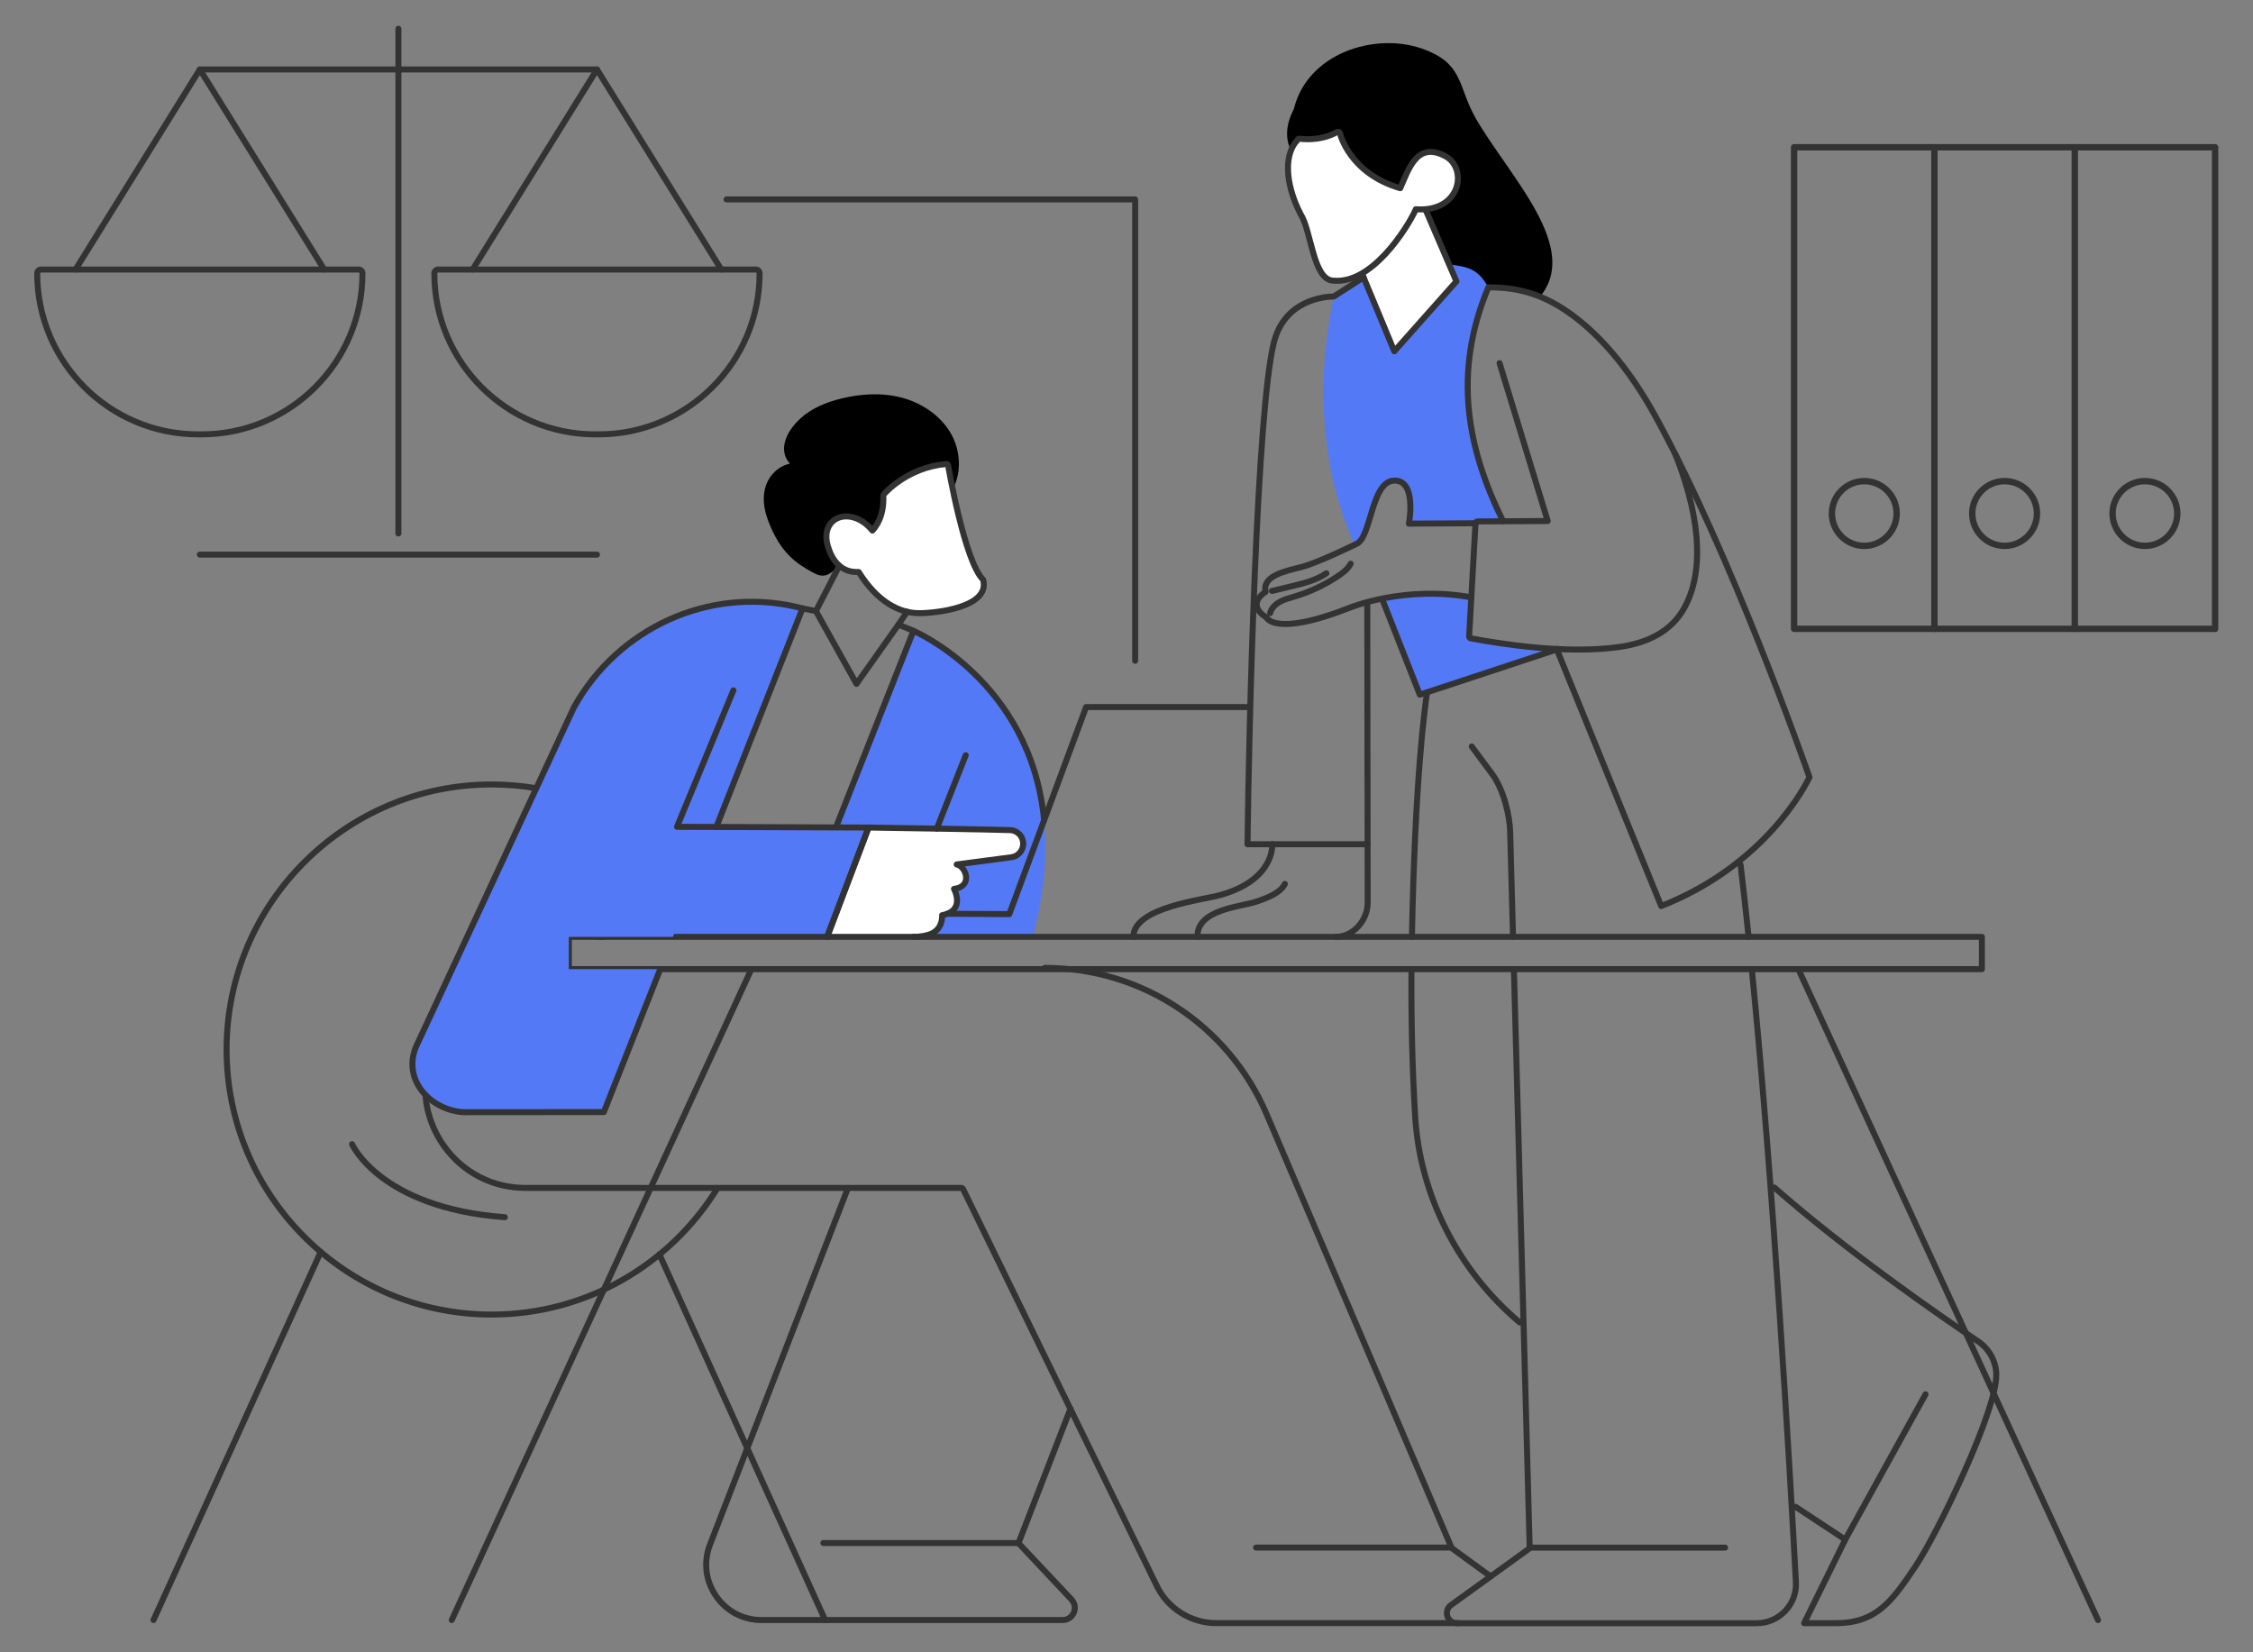 <?xml version="1.0" encoding="UTF-8"?>
<svg xmlns="http://www.w3.org/2000/svg" version="1.1" viewBox="0 0 600 440">
  <rect x="0" y="0" width="600" height="440" fill="#808080" stroke="none"/>
  <defs>
    <style>
      .cls-1, .cls-2 {
        stroke-linecap: round;
        stroke-linejoin: round;
        stroke-width:1.6;
		stroke-miterlimit: 22.93;
      }

      .cls-1, .cls-2, .cls-3, .cls-4, .cls-5 {
        stroke: #333;
         stroke-linecap: round;
        stroke-linejoin: round;
        stroke-width:1.7;
		stroke-miterlimit: 22.93;
      }

      .cls-1, .cls-2, .cls-4, .cls-5 {
        fill: none;
      }

      .cls-6 {
        fill: #5479f6;
      }

      .cls-6, .cls-7, .cls-2, .cls-3, .cls-4, .cls-8 {
        fill-rule: evenodd;
      }

      .cls-7, .cls-3 {
        fill: #fff;
      }

      .cls-3, .cls-4, .cls-5 {
        stroke-linecap: round;
        stroke-linejoin: round;
        stroke-width:1.6;
		stroke-miterlimit: 22.93;
      }
    </style>
  </defs>
  <!-- Generator: Adobe Illustrator 28.6.0, SVG Export Plug-In . SVG Version: 1.2.0 Build 709)  -->
  <g>
    <g id="_x31_">
      <path class="cls-5" d="M191.09,316.35c-12.43,20.21-34.75,33.71-60.17,33.71-38.92,0-70.58-31.66-70.58-70.58s31.66-70.58,70.58-70.58c4.07,0,8.05.35,11.93,1.01"/>
      <path class="cls-5" d="M134.45,324.13c-17.05-1.23-27.19-6.42-32.69-10.56-6.01-4.51-7.93-8.7-8-8.88"/>
      <line class="cls-5" x1="219.74" y1="431.41" x2="175.62" y2="334.06"/>
      <path class="cls-5" d="M225.82,316.35l-36.74,94.97c-1.78,4.61-1.2,9.59,1.59,13.67,2.79,4.08,7.23,6.42,12.18,6.42h80.13c1.31,0,2.45-.75,2.98-1.96.52-1.21.29-2.55-.61-3.51l-13.9-14.78c-.13-.14-.17-.35-.1-.53l13.72-35.47"/>
      <path class="cls-5" d="M113.26,290.6c.16,5.15,1.85,10.18,4.97,14.56,5.07,7.11,12.98,11.18,21.71,11.18h116.08c.19,0,.37.11.45.28l51.63,105.76c2.92,5.99,9.12,9.85,15.78,9.85h64.57M396.98,419.8l-10.27-7.48c-.07-.05-.13-.13-.17-.21l-49.2-115.35c-10.11-23.7-33.3-39.02-59.07-39.02"/>
      <path class="cls-6" d="M211.11,249.47l32.15-81.49s47.99,20.31,31.79,81.5h-63.94Z"/>
      <path class="cls-6" d="M180.29,219.68l14.56-35.64-39.82,12.58-11.37,27.63c-4.69,11.96,4.07,24.9,16.91,24.99,18.73.13,42.02.27,59.72.25,1.88-12.5,7.21-22.58,10.58-29.11-25.82-.37-50.58-.69-50.58-.69Z"/>
      <path class="cls-4" d="M157.06,195.23l-12.94,29.95c-2.17,5.54-1.5,11.55,1.83,16.48,3.34,4.93,8.66,7.78,14.62,7.82"/>
      <path class="cls-7" d="M268.96,221.05c-7.63-.21-22.07-.45-37.66-.68l-11.02,29.1h22.92c2.01,0,3.3-.36,3.71-.46,4.37-1.03,3.97-5.3,3.97-5.3,6.39-1.22,3.17-7.01,3.17-7.01,5.13-.61,3.2-6.02.72-6.51l14.55-1.92c1.62-.21,2.89-1.48,3.12-3.1.3-2.14-1.33-4.07-3.49-4.13Z"/>
      <path class="cls-8" d="M204.47,138.38c3.27,8.92,7.69,11.73,12.16,14.16,5.19,2.83,5.45-3.21,11.22-3.75,5.86-.55,11.74-2.2,16.6-5.62,4.31-3.02,7.72-7.27,9.27-12.34.06-.2.03-.36-.04-.49,2.36-4.28,2.14-9.75,0-14.06-2.18-4.37-6.21-7.62-10.69-9.44-5.35-2.17-11.36-2.24-16.96-1.15-4.85.94-9.89,2.73-13.45,6.3-1.87,1.87-3.52,4.27-3.76,6.97-.14,1.65.42,3.34,1.55,4.48-4.64,1.07-9.07,6.3-5.9,14.96Z"/>
      <path class="cls-3" d="M244.72,163.28c-5.07,0-11-2.88-16.04-10.96-1.69.08-6.24-.05-8.23-6.96-1.13-3.91.5-6.33,2.4-7.28,2.37-1.19,6.29-.67,9.48,3.2.9-.92,3.13-3.77,2.91-9.27,0-.13.04-.25.12-.35.25-.29,6.19-7.17,16.6-8.1.24-.02.47.13.53.37.05.19,4.36,25.56,9.34,30.46,1.91,7.25-12.27,8.9-17.11,8.9Z"/>
      <path class="cls-4" d="M342.18,235.39c-1.17,2.31-4.36,3.63-7.63,4.72-4.3,1.43-15.81,2.02-15.66,9.38"/>
      <path class="cls-8" d="M365.9,100.15c-.12,0-.24-.04-.33-.13-.21-.18-.23-.5-.04-.71l21.96-24.73c.19-.21.5-.23.71-.04.21.18.23.5.04.71l-21.96,24.73c-.1.11-.24.17-.38.17Z"/>
      <path class="cls-8" d="M396.08,77.21c.14-.21.12-.48.27-.67,0,0,5.87-.51,13.8,2.42,10.85-13.09-8.08-31.86-17-47.2-5.08-8.73-3.12-14.88-14.54-18.84-12.55-4.36-30.43,1.27-34.03,16.08-7.8,14.9,11.98,20.1,11.98,20.1l10.43,23.28c8.23-1.29,18.34-1.78,24.49-.41,0,0,2.73,1.88,4.61,5.25Z"/>
      <path class="cls-4" d="M414.55,172.8c12.07,29.79,26.13,64.29,27.85,68.48,27.79-10.95,38.46-32.17,39.48-34.32-1.29-3.7-20.73-58.97-40.85-95.79-7.57-13.85-15.55-22.31-22.42-27.34-6.78-4.96-13.64-7.42-22.26-7.29"/>
      <path class="cls-6" d="M414.93,172.84l-36.82,12.15-10.06-25.56c10.44-2.29,19.48-1.05,23.78-.33l-.58,10.29c.04.26.14.53.3.56,5.66,1.03,17.8,2.38,23.38,2.9h0ZM360.73,145.1c-6.96-15.52-11.44-38.01-5.52-66.15l7.92-5.09c6.36-4.09,16.03-4.21,22.8-3.43,5.09.59,7.68,1.16,10.43,6.11-2.09,5.06-4.53,12.35-5.21,20.28-.77,8.94.69,19.38,2.48,25.08.78,3.4,3.15,9.72,6.66,16.9l-6.68.04-.46.12-.2.39-17.73.1s2.21-11.59-3.9-11.46c-6.11.13-6.05,14.76-9.94,16.8,0,0-.24.12-.65.31Z"/>
      <path class="cls-4" d="M359.7,150.12c-.74,1.4-2.02,2.38-3.3,3.24-3.53,2.37-7.38,4.19-11.45,5.43-.24.07-.49.14-.73.22-1.15.34-2.35.69-3.39,1.26-1.36.75-2.3,1.84-2.58,3"/>
      <path class="cls-4" d="M353.22,152.66c-2.69,1.86-5.99,2.66-8.91,3.37l-5.46,1.32s-.08.01-.12.01"/>
      <path class="cls-4" d="M446.2,121.03c7.48,18.87,7.14,32.64,2.11,41.27-3.22,5.51-8.99,8.87-17.18,10-3.3.45-6.92.68-10.84.68-8.25,0-17.83-1-28.64-3-.28-.05-.41-.31-.4-.6l1.69-29.97c0-.23.2-.55.5-.56l18.73-.11-12.82-42.04"/>
      <polygon class="cls-3" points="377.09 49.9 387.86 74.92 371.32 93.54 358.51 62.73 377.09 49.9"/>
      <path class="cls-3" d="M356.1,74.78c-.39,0-.79-.02-1.19-.05-5.25-.41-5.71-13.45-8.56-17.73-4.41-8.62-4.23-16.24-.81-19.72.08-.24.32-.38.56-.34.05,0,5.29.87,10.01-1.79.14-.08.31-.09.45-.02.15.07.25.2.29.35.02.11,2.47,10.67,16.05,14.64,2.25-5.07,4.45-12.59,12.07-8.5,2.7,1.45,3.94,4.86,2.95,8.12-.99,3.25-4.37,6.48-10.88,5.98-.85,2.28-10.14,19.06-20.94,19.06Z"/>
      <path class="cls-4" d="M375.89,258.08c-.09,12.68.18,25.96.99,39.31,1.31,21.4,11.86,41.35,27.85,54.78M478.17,401.25c4.16,2.72,8.78,5.76,12.88,8.49.21.14.28.41.17.64l-10.76,21.86h8.43c10.94,0,15.05-5.99,21.15-15.03,5.83-8.65,22.05-42.07,21.59-51.46-.17-3.43-1.97-6.63-4.84-8.55-9.87-6.63-34.79-23.83-54.26-40.97M380.04,184.35c-.63,4.55-3.19,22.57-4.03,65.13"/>
      <polygon class="cls-4" points="527.8 258.08 440.56 258.08 439.54 258.08 375.89 258.08 374.89 258.08 151.49 258.08 151.49 249.48 375 249.48 376.01 249.48 438.07 249.48 439.08 249.48 527.8 249.48 527.8 258.08"/>
      <path class="cls-4" d="M403.17,258.08l4.2,153.95c0,.17-.07.32-.21.42l-20.72,14.96c-1.16.84-1.27,2.09-.98,2.99.29.89,1.11,1.85,2.54,1.85h79.85c2.89,0,5.59-1.16,7.58-3.26,1.99-2.1,3-4.85,2.84-7.73-1.67-31.22-5.91-104.17-11.74-163.17M391.94,198.78l5.14,6.94c3.51,4.48,5.05,11.97,5.1,16.03l.76,27.73M465.67,249.48c-.67-6.46-1.42-13.22-2.13-19.18"/>
      <path class="cls-6" d="M213.73,162.01l-34.51,87.47h-27.74v8.6h24.34l-15.02,38.06-37.46.03c-8.67-.61-16.17-8.44-12.61-17.32l42.1-90.48c11.71-21.11,35.97-32.27,59.46-26.71.48.11.95.23,1.43.36Z"/>
      <polyline class="cls-4" points="302.31 175.97 302.31 53.11 193.49 53.11"/>
      <g>
        <path class="cls-4" d="M53.66,115.67h-.88c-23.64,0-42.87-19.23-42.87-42.87,0-.57.46-1.03,1.03-1.03h84.56c.57,0,1.03.46,1.03,1.03,0,23.64-19.23,42.87-42.87,42.87Z"/>
        <polyline class="cls-4" points="86.34 71.77 53.22 18.5 20.11 71.77"/>
        <path class="cls-4" d="M159.42,115.67h-.88c-23.64,0-42.87-19.23-42.87-42.87,0-.57.46-1.03,1.03-1.03h84.56c.57,0,1.03.46,1.03,1.03,0,23.64-19.23,42.87-42.87,42.87Z"/>
        <polyline class="cls-4" points="125.86 71.77 158.98 18.5 192.09 71.77"/>
        <line class="cls-5" x1="53.22" y1="18.5" x2="158.98" y2="18.5"/>
        <line class="cls-5" x1="106.1" y1="7.65" x2="106.1" y2="142.06"/>
        <line class="cls-5" x1="53.22" y1="147.69" x2="158.98" y2="147.69"/>
      </g>
      <polyline class="cls-4" points="195.31 183.84 180.29 220.18 231.31 220.37 220.29 249.48"/>
      <polyline class="cls-4" points="252.29 243.33 268.79 243.43 289.24 188.29 332.46 188.29"/>
      <line class="cls-5" x1="257.18" y1="201.12" x2="249.48" y2="220.66"/>
      <path class="cls-4" d="M278.06,218.4c-3.58-37.2-34.8-50.41-34.8-50.41l-20.62,52.27"/>
      <path class="cls-4" d="M175.83,258.08l-15.02,38.06-37.46.03c-8.67-.61-16.17-8.44-12.61-17.32l42.1-90.48c11.71-21.11,35.97-32.27,59.46-26.71.48.11.95.23,1.43.36l-22.97,58.21"/>
      <line class="cls-5" x1="40.88" y1="431.41" x2="85.41" y2="333.39"/>
      <line class="cls-5" x1="200.1" y1="258.08" x2="120.3" y2="431.41"/>
      <line class="cls-5" x1="478.92" y1="258.08" x2="558.72" y2="431.41"/>
      <line class="cls-5" x1="271.31" y1="410.89" x2="219.27" y2="410.89"/>
      <line class="cls-5" x1="386.54" y1="412.11" x2="334.51" y2="412.11"/>
      <line class="cls-5" x1="459.4" y1="412.13" x2="407.37" y2="412.13"/>
      <line class="cls-5" x1="491.27" y1="410.23" x2="512.79" y2="371.3"/>
      <line class="cls-5" x1="338.81" y1="224.82" x2="364.23" y2="224.82"/>
      <polyline class="cls-4" points="213.73 162.01 217.29 162.73 223.52 150.64"/>
      <polyline class="cls-4" points="243.27 167.98 239.26 166.34 241.57 162.91"/>
      <path class="cls-4" d="M243.21,249.48c2.01,0,3.3-.36,3.71-.46,4.37-1.03,3.97-5.3,3.97-5.3,6.39-1.22,3.17-7.01,3.17-7.01,5.13-.61,3.2-6.02.72-6.51l14.55-1.92c1.62-.21,2.89-1.48,3.12-3.1.3-2.14-1.33-4.07-3.49-4.13-7.63-.21-22.07-.45-37.66-.68l-11.02,29.1"/>
      <path class="cls-4" d="M392.94,139.34l-17.73.1s2.21-11.59-3.9-11.46c-6.11.13-6.05,14.76-9.94,16.8,0,0-10.45,5.12-14.76,6.21-4.31,1.09-10.54,2.32-9.57,6.63,0,0-5.52,3.17.25,6.84,0,0,2.19,5.21,21.95-2.55.78-.31,15.16-6.05,32.59-2.83"/>
      <polyline class="cls-4" points="368.05 159.43 378.11 184.99 414.93 172.84"/>
      <path class="cls-4" d="M396.36,76.53c-9.59,22.85-5.57,43.08,3.93,62.26"/>
      <polyline class="cls-4" points="217.29 162.73 228.09 182.11 239.26 166.34"/>
      <path class="cls-4" d="M355.71,249.48c4.7,0,8.52-4.4,8.52-9.1l-.11-80.02M301.82,249.48c.06-7.89,18.58-9.82,23.26-11.16,14.52-4.14,13.73-13.44,13.73-13.5h-6.58c.39-33.67,2.5-115.23,6.99-133.5,2.84-11.56,13.67-12.34,15.99-12.37l7.93-5.1"/>
      <g>
        <rect class="cls-1" x="477.79" y="39.22" width="112.12" height="128.24"/>
        <line class="cls-1" x1="515.16" y1="39.22" x2="515.16" y2="167.46"/>
        <line class="cls-1" x1="552.54" y1="39.22" x2="552.54" y2="167.46"/>
        <path class="cls-2" d="M533.85,145.36c4.75,0,8.62-3.87,8.62-8.62s-3.87-8.62-8.62-8.62-8.62,3.87-8.62,8.62,3.87,8.62,8.62,8.62Z"/>
        <path class="cls-2" d="M571.22,145.36c4.75,0,8.62-3.87,8.62-8.62s-3.87-8.62-8.62-8.62-8.62,3.87-8.62,8.62,3.87,8.62,8.62,8.62Z"/>
        <path class="cls-2" d="M496.48,145.36c4.75,0,8.62-3.87,8.62-8.62s-3.87-8.62-8.62-8.62-8.62,3.87-8.62,8.62,3.87,8.62,8.62,8.62Z"/>
      </g>
    </g>
  </g>
</svg>